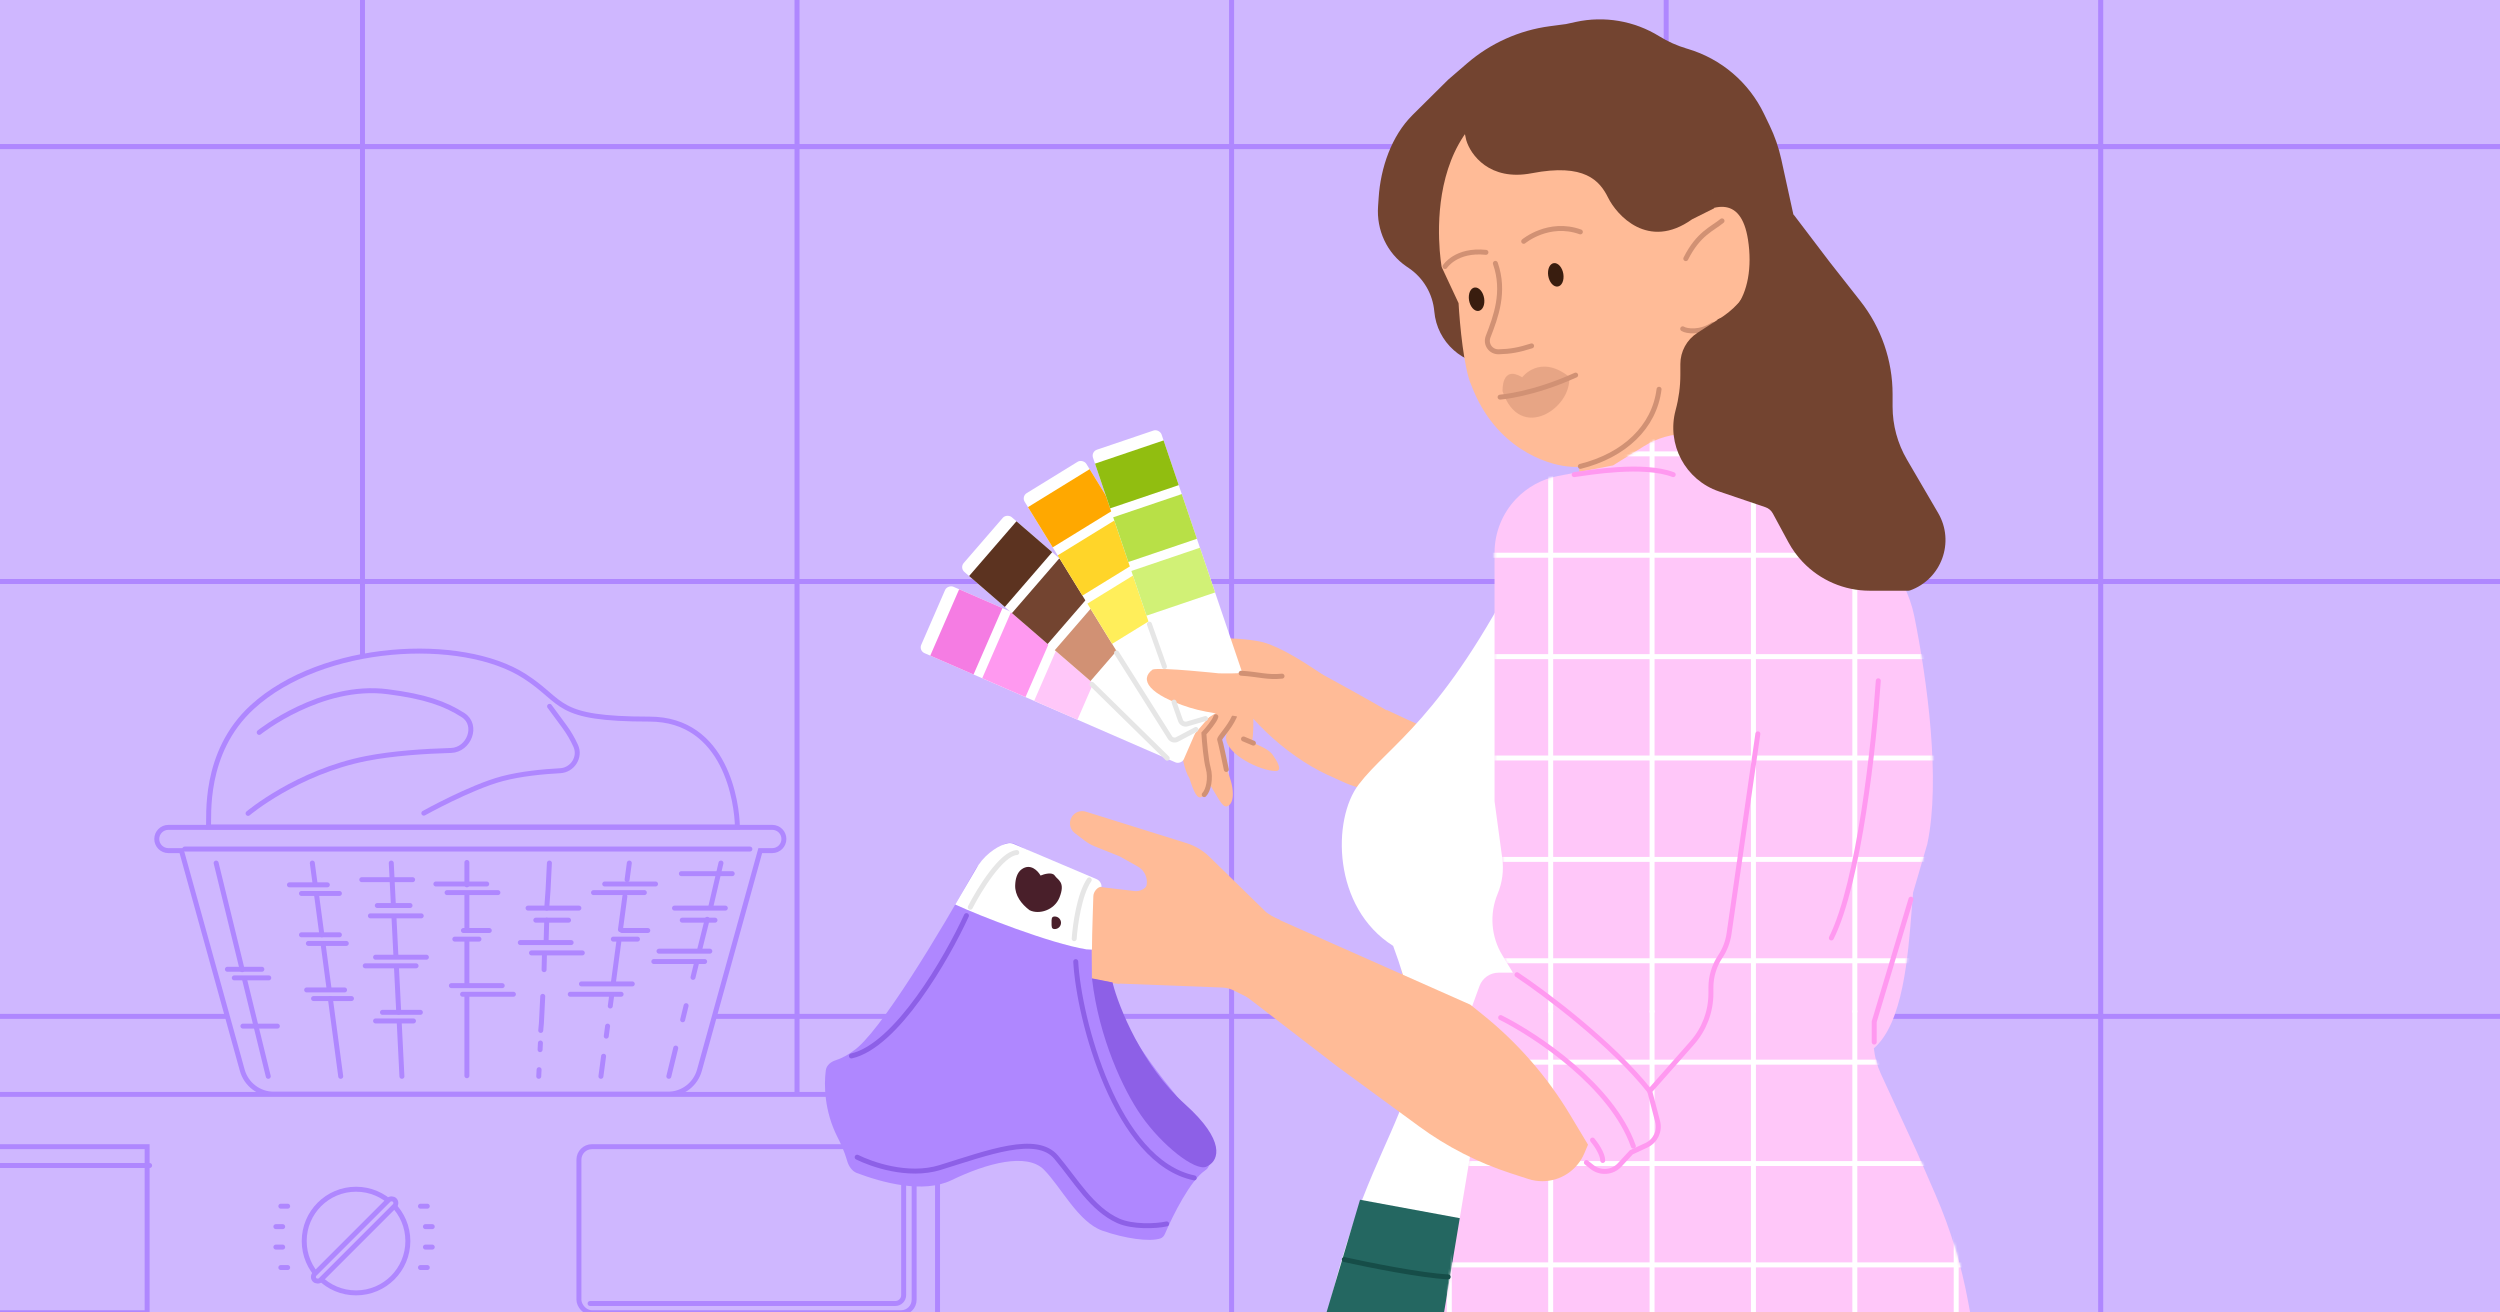 <?xml version="1.0"?>
<svg xmlns="http://www.w3.org/2000/svg" version="1.1" width="1006" height="528" viewBox="0 0 1006 528"><rect x="0" y="0" width="1006" height="528" fill="#333333" stroke="none"/><svg width="1006" height="755" viewBox="0 0 1006 755" fill="none" x="0" y="-114">
<g clip-path="url(#clip0_860_1532)">
<rect width="1006" height="755" transform="matrix(-1 0 0 1 1006 0)" fill="#CFB7FF"/>
<rect x="-29" y="-2" width="175" height="175" fill="#CFB7FF" stroke="#AF87FF" stroke-width="2" stroke-linecap="round"/>
<rect x="145.867" y="-2" width="175" height="175" fill="#CFB7FF" stroke="#AF87FF" stroke-width="2" stroke-linecap="round"/>
<rect x="320.734" y="-2" width="175" height="175" fill="#CFB7FF" stroke="#AF87FF" stroke-width="2" stroke-linecap="round"/>
<rect x="495.604" y="-2" width="175" height="175" fill="#CFB7FF" stroke="#AF87FF" stroke-width="2" stroke-linecap="round"/>
<rect x="670.471" y="-2" width="175" height="175" fill="#CFB7FF" stroke="#AF87FF" stroke-width="2" stroke-linecap="round"/>
<rect x="845.338" y="-2" width="175" height="175" fill="#CFB7FF" stroke="#AF87FF" stroke-width="2" stroke-linecap="round"/>
<rect x="-29" y="173" width="175" height="175" fill="#CFB7FF" stroke="#AF87FF" stroke-width="2" stroke-linecap="round"/>
<rect x="145.867" y="173" width="175" height="175" fill="#CFB7FF" stroke="#AF87FF" stroke-width="2" stroke-linecap="round"/>
<rect x="320.734" y="173" width="175" height="175" fill="#CFB7FF" stroke="#AF87FF" stroke-width="2" stroke-linecap="round"/>
<rect x="495.604" y="173" width="175" height="175" fill="#CFB7FF" stroke="#AF87FF" stroke-width="2" stroke-linecap="round"/>
<rect x="670.471" y="173" width="175" height="175" fill="#CFB7FF" stroke="#AF87FF" stroke-width="2" stroke-linecap="round"/>
<rect x="845.338" y="173" width="175" height="175" fill="#CFB7FF" stroke="#AF87FF" stroke-width="2" stroke-linecap="round"/>
<rect x="-29" y="348" width="175" height="175" fill="#CFB7FF" stroke="#AF87FF" stroke-width="2" stroke-linecap="round"/>
<rect x="145.867" y="348" width="175" height="175" fill="#CFB7FF" stroke="#AF87FF" stroke-width="2" stroke-linecap="round"/>
<rect x="320.734" y="348" width="175" height="175" fill="#CFB7FF" stroke="#AF87FF" stroke-width="2" stroke-linecap="round"/>
<rect x="495.604" y="348" width="175" height="175" fill="#CFB7FF" stroke="#AF87FF" stroke-width="2" stroke-linecap="round"/>
<rect x="670.471" y="348" width="175" height="175" fill="#CFB7FF" stroke="#AF87FF" stroke-width="2" stroke-linecap="round"/>
<rect x="845.338" y="348" width="175" height="175" fill="#CFB7FF" stroke="#AF87FF" stroke-width="2" stroke-linecap="round"/>
<rect x="-29" y="523" width="175" height="175" fill="#CFB7FF" stroke="#AF87FF" stroke-width="2" stroke-linecap="round"/>
<rect x="145.867" y="523" width="175" height="175" fill="#CFB7FF" stroke="#AF87FF" stroke-width="2" stroke-linecap="round"/>
<rect x="320.734" y="523" width="175" height="175" fill="#CFB7FF" stroke="#AF87FF" stroke-width="2" stroke-linecap="round"/>
<rect x="495.604" y="523" width="175" height="175" fill="#CFB7FF" stroke="#AF87FF" stroke-width="2" stroke-linecap="round"/>
<rect x="670.471" y="523" width="175" height="175" fill="#CFB7FF" stroke="#AF87FF" stroke-width="2" stroke-linecap="round"/>
<rect x="845.338" y="523" width="175" height="175" fill="#CFB7FF" stroke="#AF87FF" stroke-width="2" stroke-linecap="round"/>
<rect x="-29" y="698" width="175" height="175" fill="#CFB7FF" stroke="#AF87FF" stroke-width="2" stroke-linecap="round"/>
<rect x="145.867" y="698" width="175" height="175" fill="#CFB7FF" stroke="#AF87FF" stroke-width="2" stroke-linecap="round"/>
<rect x="320.734" y="698" width="175" height="175" fill="#CFB7FF" stroke="#AF87FF" stroke-width="2" stroke-linecap="round"/>
<rect x="495.604" y="698" width="175" height="175" fill="#CFB7FF" stroke="#AF87FF" stroke-width="2" stroke-linecap="round"/>
<rect x="670.471" y="698" width="175" height="175" fill="#CFB7FF" stroke="#AF87FF" stroke-width="2" stroke-linecap="round"/>
<rect x="845.338" y="698" width="175" height="175" fill="#CFB7FF" stroke="#AF87FF" stroke-width="2" stroke-linecap="round"/>
<path fill-rule="evenodd" clip-rule="evenodd" d="M310.76 446.929C313.346 446.929 315.441 449.024 315.441 451.61C315.441 454.195 313.346 456.291 310.76 456.291H305.927L281.458 544.655C279.88 550.354 274.693 554.3 268.78 554.3H190.029H188.913H110.162C104.248 554.3 99.062 550.354 97.484 544.655L73.014 456.291H67.763C65.178 456.291 63.082 454.195 63.082 451.61C63.082 449.024 65.178 446.929 67.763 446.929H310.76Z" fill="#CFB7FF"/>
<path d="M305.927 456.291L304.964 456.024L305.167 455.291H305.927V456.291ZM281.458 544.655L280.494 544.388L281.458 544.655ZM97.484 544.655L98.447 544.388L97.484 544.655ZM73.014 456.291V455.291H73.775L73.978 456.024L73.014 456.291ZM314.441 451.61C314.441 449.577 312.793 447.929 310.76 447.929V445.929C313.898 445.929 316.441 448.472 316.441 451.61H314.441ZM310.76 455.291C312.793 455.291 314.441 453.643 314.441 451.61H316.441C316.441 454.747 313.898 457.291 310.76 457.291V455.291ZM305.927 455.291H310.76V457.291H305.927V455.291ZM280.494 544.388L304.964 456.024L306.891 456.558L282.422 544.922L280.494 544.388ZM268.78 553.3C274.244 553.3 279.036 549.654 280.494 544.388L282.422 544.922C280.724 551.054 275.143 555.3 268.78 555.3V553.3ZM190.029 553.3H268.78V555.3H190.029V553.3ZM188.913 553.3H190.029V555.3H188.913V553.3ZM110.162 553.3H188.913V555.3H110.162V553.3ZM98.447 544.388C99.905 549.654 104.698 553.3 110.162 553.3V555.3C103.799 555.3 98.218 551.054 96.52 544.922L98.447 544.388ZM73.978 456.024L98.447 544.388L96.52 544.922L72.05 456.558L73.978 456.024ZM67.763 455.291H73.014V457.291H67.763V455.291ZM64.082 451.61C64.082 453.643 65.73 455.291 67.763 455.291V457.291C64.626 457.291 62.082 454.747 62.082 451.61H64.082ZM67.763 447.929C65.73 447.929 64.082 449.577 64.082 451.61H62.082C62.082 448.472 64.626 445.929 67.763 445.929V447.929ZM310.76 447.929H67.763V445.929H310.76V447.929Z" fill="#AF87FF"/>
<path d="M261.302 403.366C292.209 403.366 296.612 437.415 296.721 446.765H83.879C84.312 443.16 81.454 416.894 101.552 398.489C129.685 372.728 185.794 369.809 211.099 386.101C227.56 396.699 222.668 403.366 261.302 403.366Z" fill="#CFB7FF" stroke="#AF87FF" stroke-width="2" stroke-linecap="round"/>
<path d="M104.302 408.721C104.302 408.721 129.131 388.874 155.981 392.341C171.167 394.301 179.155 397.149 186.365 401.78C192.548 405.751 188.793 415.774 181.447 415.988C170.712 416.3 158.022 417.148 147.504 419.205C119.518 424.677 99.824 441.31 99.824 441.31" stroke="#AF87FF" stroke-width="2" stroke-linecap="round"/>
<path d="M221.151 398.234L227.123 406.355C228.914 408.791 230.443 411.41 231.685 414.169V414.169C233.718 418.688 230.359 423.876 225.41 424.139C218.571 424.502 209.595 425.358 202.086 427.352C189.34 430.738 170.541 441.218 170.541 441.218" stroke="#AF87FF" stroke-width="2" stroke-linecap="round"/>
<path d="M301.758 455.659H74.334" stroke="#AF87FF" stroke-width="2" stroke-linecap="round"/>
<path d="M86.973 461.288L97.463 504.203M107.953 547.118L98.439 508.193" stroke="#AF87FF" stroke-width="2" stroke-linecap="round"/>
<path d="M290.114 461.288L285.978 479.077M269.135 547.118L271.916 535.741M284.591 483.93L281.472 496.41M280.259 501.609L278.868 507.298M274.697 524.364L276.087 518.675" stroke="#AF87FF" stroke-width="2" stroke-linecap="round"/>
<path d="M253.235 461.288L252.343 467.988M241.807 547.118L242.345 543.076L242.883 539.034M249.02 492.943L246.851 509.236M249.666 488.09L251.45 474.689M246.112 514.782L245.574 518.824M243.959 530.95L244.498 526.908" stroke="#AF87FF" stroke-width="2" stroke-linecap="round"/>
<path d="M125.677 461.288L126.753 469.368M137.105 547.118L132.938 515.819M127.399 474.222L129.523 490.167M129.984 493.634L132.384 511.659" stroke="#AF87FF" stroke-width="2" stroke-linecap="round"/>
<path d="M221.079 461.288L220.543 472.016L220.008 479.424M216.793 547.118L216.927 544.436M218.936 504.203L219.075 498.49M220.008 484.277L219.768 492.597M217.329 536.389L217.463 533.707M217.597 528.648L217.865 525.66L218.4 514.932" stroke="#AF87FF" stroke-width="2" stroke-linecap="round"/>
<path d="M157.446 461.288L158.265 477.688M161.732 547.118L160.639 525.229M158.525 482.888L159.304 498.487M159.546 503.34L160.444 521.309" stroke="#AF87FF" stroke-width="2" stroke-linecap="round"/>
<path d="M187.877 461.049L187.877 470.062M187.877 546.879L187.877 514.779M187.877 473.528V487.741M187.877 492.594L187.877 509.926" stroke="#AF87FF" stroke-width="2" stroke-linecap="round"/>
<path d="M263.791 469.718H243.339" stroke="#AF87FF" stroke-width="2" stroke-linecap="round"/>
<path d="M175.398 469.718H195.851" stroke="#AF87FF" stroke-width="2" stroke-linecap="round"/>
<path d="M181.637 510.622H202.089" stroke="#AF87FF" stroke-width="2" stroke-linecap="round"/>
<path d="M260.672 488.437H250.272" stroke="#AF87FF" stroke-width="2" stroke-linecap="round"/>
<path d="M196.889 488.437H186.489" stroke="#AF87FF" stroke-width="2" stroke-linecap="round"/>
<path d="M232.941 479.424H212.489" stroke="#AF87FF" stroke-width="2" stroke-linecap="round"/>
<path d="M291.869 479.424H271.417" stroke="#AF87FF" stroke-width="2" stroke-linecap="round"/>
<path d="M169.504 482.541H149.052" stroke="#AF87FF" stroke-width="2" stroke-linecap="round"/>
<path d="M254.432 509.929H233.979" stroke="#AF87FF" stroke-width="2" stroke-linecap="round"/>
<path d="M285.631 496.756H265.179" stroke="#AF87FF" stroke-width="2" stroke-linecap="round"/>
<path d="M171.584 499.18H151.132" stroke="#AF87FF" stroke-width="2" stroke-linecap="round"/>
<path d="M169.156 521.365H153.904" stroke="#AF87FF" stroke-width="2" stroke-linecap="round"/>
<path d="M131.721 470.062H116.468" stroke="#AF87FF" stroke-width="2" stroke-linecap="round"/>
<path d="M121.32 490.167H136.573" stroke="#AF87FF" stroke-width="2" stroke-linecap="round"/>
<path d="M123.4 512.353H138.653" stroke="#AF87FF" stroke-width="2" stroke-linecap="round"/>
<path d="M259.285 473.184H238.833" stroke="#AF87FF" stroke-width="2" stroke-linecap="round"/>
<path d="M209.369 493.29H229.821" stroke="#AF87FF" stroke-width="2" stroke-linecap="round"/>
<path d="M179.904 473.184H200.356" stroke="#AF87FF" stroke-width="2" stroke-linecap="round"/>
<path d="M186.143 514.089H206.595" stroke="#AF87FF" stroke-width="2" stroke-linecap="round"/>
<path d="M256.514 491.903H246.808" stroke="#AF87FF" stroke-width="2" stroke-linecap="round"/>
<path d="M192.729 491.903H183.022" stroke="#AF87FF" stroke-width="2" stroke-linecap="round"/>
<path d="M228.781 484.277H215.609" stroke="#AF87FF" stroke-width="2" stroke-linecap="round"/>
<path d="M287.709 484.277H274.536" stroke="#AF87FF" stroke-width="2" stroke-linecap="round"/>
<path d="M164.998 478.381H151.825" stroke="#AF87FF" stroke-width="2" stroke-linecap="round"/>
<path d="M249.926 514.089H229.474" stroke="#AF87FF" stroke-width="2" stroke-linecap="round"/>
<path d="M294.643 465.558H274.19" stroke="#AF87FF" stroke-width="2" stroke-linecap="round"/>
<path d="M166.037 467.982H145.585" stroke="#AF87FF" stroke-width="2" stroke-linecap="round"/>
<path d="M283.551 500.916H263.099" stroke="#AF87FF" stroke-width="2" stroke-linecap="round"/>
<path d="M167.424 502.646H146.972" stroke="#AF87FF" stroke-width="2" stroke-linecap="round"/>
<path d="M105.373 504.033H91.507" stroke="#AF87FF" stroke-width="2" stroke-linecap="round"/>
<path d="M108.146 507.499H94.281" stroke="#AF87FF" stroke-width="2" stroke-linecap="round"/>
<path d="M111.613 526.912H97.747" stroke="#AF87FF" stroke-width="2" stroke-linecap="round"/>
<path d="M166.383 524.832H151.13" stroke="#AF87FF" stroke-width="2" stroke-linecap="round"/>
<path d="M136.572 473.528H121.32" stroke="#AF87FF" stroke-width="2" stroke-linecap="round"/>
<path d="M124.094 493.634H139.346" stroke="#AF87FF" stroke-width="2" stroke-linecap="round"/>
<path d="M126.172 515.819H141.424" stroke="#AF87FF" stroke-width="2" stroke-linecap="round"/>
<path d="M213.875 497.45H234.327" stroke="#AF87FF" stroke-width="2" stroke-linecap="round"/>
<rect x="-119.084" y="554.388" width="496.349" height="631.68" rx="3.853" fill="#CFB7FF" stroke="#AF87FF" stroke-width="2" stroke-linecap="round"/>
<path d="M-121 655.801H379" stroke="#AF87FF" stroke-width="2" stroke-linecap="round"/>
<rect x="-107.906" y="575.419" width="167.112" height="66.825" stroke="#AF87FF" stroke-width="2" stroke-linecap="round"/>
<rect x="232.959" y="575.419" width="134.89" height="66.825" rx="5.24" fill="#CFB7FF" stroke="#AF87FF" stroke-width="2" stroke-linecap="round"/>
<path d="M363.633 578.991V635.161C363.633 637.022 362.124 638.53 360.264 638.53H237.445" stroke="#AF87FF" stroke-width="2" stroke-linecap="round"/>
<path d="M-108.906 583.001H60.206" stroke="#AF87FF" stroke-width="2" stroke-linecap="round"/>
<circle cx="143.27" cy="613.4" r="20.854" fill="#CFB7FF" stroke="#AF87FF" stroke-width="2" stroke-linecap="round"/>
<path d="M115.751 599.371H113.008" stroke="#AF87FF" stroke-width="2" stroke-linecap="round"/>
<path d="M169.196 599.371H171.939" stroke="#AF87FF" stroke-width="2" stroke-linecap="round"/>
<path d="M113.753 607.601H111.01" stroke="#AF87FF" stroke-width="2" stroke-linecap="round"/>
<path d="M171.194 607.601H173.938" stroke="#AF87FF" stroke-width="2" stroke-linecap="round"/>
<path d="M113.753 615.831H111.01" stroke="#AF87FF" stroke-width="2" stroke-linecap="round"/>
<path d="M171.194 615.831H173.938" stroke="#AF87FF" stroke-width="2" stroke-linecap="round"/>
<path d="M115.751 624.06H113.008" stroke="#AF87FF" stroke-width="2" stroke-linecap="round"/>
<path d="M169.196 624.06H171.939" stroke="#AF87FF" stroke-width="2" stroke-linecap="round"/>
<rect x="125.41" y="627.843" width="45.498" height="3.42" rx="1.71" transform="rotate(-45 125.41 627.843)" fill="#CFB7FF" stroke="#AF87FF" stroke-width="2" stroke-linecap="round"/>
<circle cx="129.118" cy="859.065" r="182.528" fill="#CFB7FF" stroke="#AF87FF" stroke-width="2" stroke-linecap="round"/>
<circle cx="129.118" cy="859.065" r="175.595" fill="#CFB7FF" stroke="#AF87FF" stroke-width="2" stroke-linecap="round"/>
<path d="M285.411 855.322C284.439 855.322 283.631 854.526 283.612 853.526C282.661 801.823 255.389 756.541 214.57 730.534C213.728 729.997 213.471 728.895 213.979 728.064L226.822 707.049C227.335 706.21 228.422 705.956 229.236 706.471C278.108 737.394 310.845 791.615 311.792 853.558C311.807 854.524 311.021 855.322 310.04 855.322H285.411Z" fill="#CFB7FF" stroke="#AF87FF" stroke-width="2" stroke-linecap="round"/>
<circle cx="129.118" cy="859.065" r="141.38" fill="#CFB7FF" stroke="#AF87FF" stroke-width="2" stroke-linecap="round"/>
<path d="M178.325 920.303C219.493 892.833 230.483 837.021 202.873 795.644C175.263 754.266 119.507 742.992 78.34 770.462" stroke="#AF87FF" stroke-width="2" stroke-linecap="round"/>
<path d="M712.099 164.509L709.811 159.764C703.732 147.152 692.621 137.684 679.204 133.683L678.656 133.519C674.805 132.371 671.123 130.717 667.707 128.601C657.66 122.378 645.585 120.311 634.04 122.837L630.19 123.68L623.651 124.55C611.326 126.19 599.747 131.39 590.333 139.512L582.749 146.056L568.436 160.248C559.915 168.697 555.533 181.59 554.771 193.565C554.698 194.716 554.619 195.863 554.536 196.991C553.835 206.553 558.09 215.879 566.019 221.268L566.926 221.885C572.787 225.868 576.545 232.276 577.162 239.335C578.243 251.717 588.75 261.134 601.175 260.858L688.196 258.931C700.212 258.665 711.462 253.929 714.768 242.374C716.683 235.683 718.249 227.908 719.59 220.786C720.422 216.363 723.348 208.064 722.386 203.667L719.001 188.203L716.793 178.11C715.764 173.409 714.188 168.844 712.099 164.509Z" fill="#734430"/>
<path d="M558.073 399.724C577.578 409.016 619.578 427.11 662.371 443.473C683.927 451.715 747.319 474.509 737.56 516.583C733.891 536.621 692.621 548.829 646.267 513.358C608.141 484.184 573.986 451.718 546.133 425.162L558.073 399.724Z" fill="#FFBB97"/>
<path d="M566.414 411.972C566.414 411.972 560.35 429.271 552.805 431.124C539.196 434.503 505.083 403.751 504.229 402.487C504.505 403.845 504.363 409.967 503.813 412.457C505.929 414.013 510.114 414.977 512.115 417.737C513.638 419.836 516.451 424.266 513.329 424.266C507.492 424.266 493.337 417.742 493.345 410.753C493.371 410.275 493.914 407.149 493.94 406.672C490.633 411.905 486.382 418.26 483.387 413.102C479.02 405.66 488.121 389.849 499.258 386.293C497.462 384.814 493.705 386.107 491.41 385.62C484.658 386.97 477.722 386.855 473.871 385.691C470.629 391.298 458.977 413.014 450.181 407.983C448.899 406.383 451.672 402.162 453.497 398.268C457.14 390.499 463.347 381.048 470.392 375.424C478.469 369.068 501.385 370.613 508.283 372.457C522.453 376.296 549.798 398.155 566.414 411.972Z" fill="#FFBB97"/>
<path d="M503.308 395.545C493.668 400.697 500.062 400.492 490.795 410.978C491.134 412.081 492.36 417.78 493.578 423.626C496.597 430.032 497.207 437.319 493.726 438.48C491.824 439.113 489.841 434.289 486.613 429.354C486.042 430.367 485.308 434.372 483.835 434.49C481.837 436.109 480.326 432.539 478.644 427.237C474.441 420.654 473.201 399.453 477.577 394.787C477.848 394.517 478.119 394.247 478.39 393.976C480.401 383.256 505.304 387.134 505.304 387.134L505.917 386.253C505.29 387.137 504.728 387.992 504.204 388.755L503.308 395.545Z" fill="#FFBB97"/>
<path d="M504.373 413.034L500.389 411.362" stroke="#D19174" stroke-width="2" stroke-miterlimit="10" stroke-linecap="round"/>
<path d="M505.374 398.715C505.374 398.715 490.365 403.38 474.708 397.029C458.676 390.526 463.59 386.133 465.308 384.373C469.309 380.374 502.28 389.381 510.01 389.187" fill="#FFBB97"/>
<path d="M476.298 381.491C476.467 382.023 477.021 383.181 477.884 383.558" stroke="#D19174" stroke-width="2" stroke-miterlimit="10" stroke-linecap="round"/>
<path d="M484.572 433.753C486.241 432.067 487.335 427.214 486.195 423.119C485.284 419.843 484.65 412.439 484.447 409.147C485.868 407.587 488.82 404.055 489.259 402.412M493.468 423.641C492.703 419.917 491.099 412.32 490.798 411.725C490.421 410.981 494.503 407.232 496.715 402.374" stroke="#D19174" stroke-width="2" stroke-miterlimit="10" stroke-linecap="round"/>
<rect x="369.689" y="375.809" width="29.131" height="115.259" rx="2.533" transform="rotate(-66.481 369.689 375.809)" fill="white"/>
<rect x="374.336" y="377.831" width="29.131" height="18.999" transform="rotate(-66.481 374.336 377.831)" fill="#F57CE3"/>
<rect x="395.24" y="386.929" width="29.131" height="18.999" transform="rotate(-66.481 395.24 386.929)" fill="#FF99F0"/>
<rect x="416.145" y="396.026" width="29.131" height="18.999" transform="rotate(-66.481 416.145 396.026)" fill="#FFC7F9"/>
<rect x="386.135" y="342.48" width="29.131" height="115.259" rx="2.533" transform="rotate(-49.135 386.135 342.48)" fill="white"/>
<rect x="389.965" y="345.795" width="29.131" height="18.999" transform="rotate(-49.135 389.965 345.795)" fill="#5C3320"/>
<rect x="407.205" y="360.712" width="29.131" height="18.999" transform="rotate(-49.135 407.205 360.712)" fill="#734430"/>
<rect x="424.447" y="375.628" width="29.131" height="18.999" transform="rotate(-49.135 424.447 375.628)" fill="#D19174"/>
<rect x="411" y="313.755" width="29.131" height="115.259" rx="2.533" transform="rotate(-31.613 411 313.755)" fill="white"/>
<rect x="413.658" y="318.069" width="29.131" height="18.999" transform="rotate(-31.613 413.658 318.069)" fill="#FFA800"/>
<rect x="425.609" y="337.484" width="29.131" height="18.999" transform="rotate(-31.613 425.609 337.484)" fill="#FFD529"/>
<rect x="437.559" y="356.9" width="29.131" height="18.999" transform="rotate(-31.613 437.559 356.9)" fill="#FFEE5A"/>
<rect x="439.006" y="295.77" width="29.131" height="115.259" rx="2.533" transform="rotate(-18.716 439.006 295.77)" fill="white"/>
<rect x="440.631" y="300.568" width="29.131" height="18.999" transform="rotate(-18.716 440.631 300.568)" fill="#91BE10"/>
<rect x="447.949" y="322.161" width="29.131" height="18.999" transform="rotate(-18.716 447.949 322.161)" fill="#B8E047"/>
<rect x="455.262" y="343.754" width="29.131" height="18.999" transform="rotate(-18.716 455.262 343.754)" fill="#D1F176"/>
<path d="M592.935 418.241L572.302 447.591L553.404 431.042L553.413 430.884C537.161 430.452 517.589 417.963 504.387 403.283C497.572 401.956 486.789 401.291 478.726 398.741C462.293 393.547 458.28 387.454 463.849 383.407C467.303 382.461 490.359 384.943 490.359 384.943C490.359 384.943 499.27 385.3 508.923 384.045C515.648 383.17 520.786 378.439 531.703 385.17C531.703 385.17 558.127 399.394 567.808 405.858C578.133 411.368 592.935 418.241 592.935 418.241Z" fill="#FFBB97"/>
<path d="M515.888 386.083C509.934 386.709 506.58 385.336 499.432 384.906M562.262 424.54C560.697 425.428 555.529 430.659 553.749 430.875" stroke="#D19174" stroke-width="2" stroke-miterlimit="10" stroke-linecap="round"/>
<path d="M706.064 518.238C733.431 470.24 773.862 381.734 768.968 359.198C757.121 344.346 693.885 426.78 676.717 442.34C678.543 440.351 680.766 437.832 675.048 443.672C669.33 449.512 665.294 475.121 663.857 484.307L653.561 538.029C674.176 543.632 695.482 536.796 706.064 518.238Z" fill="#FFBB97"/>
<path d="M731.709 724.3C740.211 705.288 733.995 677.384 733.584 658.224C724.721 592.47 613.564 580.2 560.008 583.244C536.371 606.881 527.777 680.965 525.52 714.093C513.701 736.87 496.383 851.796 489.201 906.412C482.957 939.135 496.999 973.383 504.591 988.604C514.242 1007.95 540.177 1077.98 553.514 1112.19L589.083 1212.89C614.199 1236.1 626.566 1220.66 633.872 1205.11C631.437 1185.66 623.753 1145.01 620.06 1113.32C620.265 1102.4 618.643 1077.19 614.881 1045.5C612.018 1021.39 587.33 970.325 577.276 953.851L633.245 834.426L644.436 805.859L653.559 778.557C685.569 779.094 723.06 743.64 731.709 724.3Z" fill="#FFBB97"/>
<path d="M789.176 689.251C789.186 658.137 766.329 614.851 759.348 592.627C662.267 532.837 634.78 687.335 630.058 762.252L656.546 885.918C656.546 885.918 666.556 915.304 669.321 932.058L673.333 986.621L679.953 1210.49C687.838 1234.58 706.077 1222.9 721.477 1219.31C741.188 1112.32 747.096 1119.27 758.8 1069.27C768.163 1029.26 758.785 973.276 750.982 950.515C742.689 916.092 770.504 771.93 772.968 745.046C777.074 734.471 789.165 720.365 789.176 689.251Z" fill="#FFBB97"/>
<path d="M734.528 666.052C740.752 697.944 721.527 751.616 652.54 781.174C649.835 791.805 643.773 813.844 641.176 816.955" stroke="#D19174" stroke-width="2" stroke-linecap="round"/>
<path d="M706.916 746.169C717.198 751.095 741.984 756.747 758.869 739.946" stroke="#D19174" stroke-width="2" stroke-linecap="round"/>
<path d="M712.431 303.648L734.992 318.977C746.579 326.849 755.213 338.357 759.531 351.684L775.541 401.088C769.744 420.997 767.584 462.705 767.088 466.149C766.591 469.592 739.759 533.409 734.17 543.632C752.802 559.775 760.67 593.495 764.603 615.197L731.064 675.462C730.567 622.085 582.774 697.003 525.84 688.573L564.975 576.758C569.482 563.881 570.787 550.1 568.776 536.606L562.203 492.496C545.653 480.543 542.17 446.705 554.911 426.075C558.888 419.636 564.588 414.434 569.329 408.535L586.17 387.577L636.037 306.338L712.431 303.648Z" fill="#FFBB97"/>
<path d="M733.693 541.493L765.648 469.062" stroke="#391D0F" stroke-width="2" stroke-linecap="round"/>
<path d="M715.053 308.286L687.302 231.915L635.5 284.283V315.923L715.053 308.286Z" fill="#FFBB97"/>
<path d="M738.584 352.581C749.407 379.806 760.611 442.812 738.584 487.927C716.635 532.882 714.231 559.749 718.29 568.824" stroke="#D19174" stroke-width="2" stroke-linecap="round"/>
<path d="M571.835 542.427C622.291 563.924 699.781 554.409 734.929 542.427C746.866 555.335 761.172 585.822 762.615 602.124L733.554 666.616C713.326 593.106 593.217 649.028 530.766 652.432C550.479 616.291 557.05 602.124 571.835 542.427Z" fill="white"/>
<path d="M689.364 197.542C689.579 163.094 653.303 148.368 631.977 147.691C567.027 149.748 580.128 221.447 580.128 221.447L586.927 235.988C587.387 244.328 589.074 262.648 592.148 269.204C601.75 294.423 622.45 300.807 630.471 301.658C668.195 306.116 689.018 252.892 689.364 197.542Z" fill="#FFBB97"/>
<path d="M546.756 429.651C559.005 413.673 580.309 403.554 612.262 340.709C606.581 355.621 608.854 372.558 612.262 399.826C614.647 418.9 635.672 425.97 658.787 424.607C677.967 423.477 692.602 408.053 697.042 389.36C711.597 328.082 690.712 307.618 674.575 303.428L680.433 302.363C703.823 302.363 717.365 335.528 718.89 365.796C719.603 379.948 721.809 394.106 728.536 406.578C728.71 406.9 728.834 407.14 728.898 407.282C730.87 411.62 737.415 414.692 744.86 416.715C749.885 418.081 755.184 416.582 759.226 413.298C760.658 412.135 761.939 410.778 762.805 409.15C774.639 386.898 759.429 349.12 749.669 331.655C782.157 352.959 775.767 434.089 770.974 458.943L740.74 539.736C740.315 540.874 740.294 542.141 740.688 543.29C753.431 580.417 771.123 589.085 780.467 634.362C725.27 648.818 593.406 658.538 532.076 652.515C551.708 556.255 584.977 560.437 560.602 494.626C536.104 479.181 536.028 443.643 546.756 429.651Z" fill="white"/>
<path d="M791.066 666.747L782.111 632.718L622.762 610.718L547.276 596.785L525.839 668.859L485.936 921.043C485.161 925.943 484.943 930.915 485.287 935.865L500.798 1159.23C501.038 1162.68 503.411 1165.61 506.736 1166.56L527.648 1172.53C540.382 1176.17 553.917 1175.88 566.48 1171.69L576.505 1168.35C583.205 1166.11 590.222 1164.98 597.285 1164.98H627.387C632.616 1164.98 636.514 1160.15 635.418 1155.04L627.69 1118.98L624.657 1065.38C623.403 1043.23 618.417 1021.44 609.909 1000.95L586.621 944.845L640.833 828.208L658.903 928.417V1158.15C658.903 1162.11 661.724 1165.5 665.615 1166.22L694.223 1171.55L713.649 1175.16C724.089 1177.1 734.844 1176.49 744.993 1173.36L766.456 1166.76C769.902 1165.7 772.254 1162.52 772.254 1158.91V1059.73C772.254 1048.87 771.357 1038.03 769.572 1027.32L755.827 944.845V902.133L782.111 744.427L789.253 723C795.312 704.824 795.942 685.276 791.066 666.747Z" fill="#246761"/>
<path d="M637.547 831.494L686.83 744.427C707.638 735.118 748.927 705.657 747.612 662.288" stroke="#164D48" stroke-width="2" stroke-linecap="round"/>
<path d="M563.268 494.626L586.701 499.42" stroke="white" stroke-width="2" stroke-linecap="round"/>
<path d="M727.303 513.799C723.752 530.487 717.716 569.401 721.977 591.557" stroke="white" stroke-width="2" stroke-linecap="round"/>
<path d="M601.739 219.978C605.738 231.475 601.905 241.503 598.82 249.492C597.665 252.483 599.832 255.637 603.072 255.563C607.744 255.455 611.356 254.79 616.31 253.19" stroke="#D19174" stroke-width="2" stroke-miterlimit="10" stroke-linecap="round"/>
<path d="M703.381 210.363C700.544 192.364 689.133 195.279 676.467 204.779L678.167 239.227C695.554 250.566 706.927 232.862 703.381 210.363Z" fill="#FFBB97"/>
<path d="M616.381 183.71C599.354 187 591.709 176.206 590.016 170.397L587.397 158.43L601.244 141.798L649.803 136.594L686.38 153.125L689.768 197.812L680.902 202.245C663.17 214.911 650.53 200.462 647.121 193.575C643.712 186.687 637.664 179.598 616.381 183.71Z" fill="#734430"/>
<path d="M604.997 331.628C613.987 290.775 664.917 307.396 693.219 319.939C688.849 331.585 688.403 356.355 689.901 369.256C691.4 382.158 689.974 413.714 687.893 428.586C687.893 440.197 683.866 481.067 683.034 499.343C683.034 519.555 673.461 536.434 668.675 542.347L637.838 549.289L615.61 536.623V502.031V488.592C613.612 473.541 612.28 445.768 611.864 433.762C602.375 411.4 603.332 356.355 604.997 331.628Z" fill="#FFBB97"/>
<path d="M667.602 270.641C665.702 285.84 653.669 297.239 635.937 301.672" stroke="#D19174" stroke-width="2" stroke-linecap="round"/>
<path opacity="0.5" d="M631.427 265.608C619.6 256.302 612.539 265.809 612.539 265.809C604.02 260.696 604.64 271.471 604.64 271.471C611.668 292.278 632.669 278.127 631.427 265.608Z" fill="#D19174"/>
<path d="M603.639 273.807C603.639 273.807 616.562 272.881 634.037 264.941" stroke="#D19174" stroke-width="2" stroke-miterlimit="10" stroke-linecap="round"/>
<path d="M613.139 211.111C613.139 211.111 623.153 202.726 635.937 207.311" stroke="#D19174" stroke-width="2" stroke-miterlimit="10" stroke-linecap="round"/>
<path d="M581.474 221.244C581.474 221.244 585.907 214.278 597.94 215.544" stroke="#D19174" stroke-width="2" stroke-miterlimit="10" stroke-linecap="round"/>
<path d="M629.142 226.058C629.409 223.587 628.233 220.908 626.519 220.096C624.809 219.291 623.207 220.633 622.95 223.124C622.683 225.594 623.851 228.277 625.558 229.093C627.272 229.905 628.885 228.549 629.142 226.058Z" fill="#391D0F"/>
<path d="M597.273 235.873C597.54 233.402 596.364 230.723 594.65 229.911C592.939 229.106 591.338 230.448 591.081 232.938C590.814 235.409 591.982 238.092 593.689 238.908C595.403 239.719 597.016 238.364 597.273 235.873Z" fill="#391D0F"/>
<path d="M691.505 380.579C691.403 386.436 691.125 394.698 690.609 403.022" stroke="#D19174" stroke-width="2" stroke-linecap="round"/>
<path d="M635.49 305.129C646.043 302.796 660.655 302.017 677.702 304.35" stroke="#D19174" stroke-width="2" stroke-linecap="round"/>
<path d="M677.121 246.316C678.78 247.371 684.273 247.967 689.225 244.665" stroke="#D19174" stroke-width="2" stroke-linecap="round"/>
<path d="M692.933 202.879C689.134 206.045 683.434 207.945 678.368 218.078" stroke="#D19174" stroke-width="2" stroke-linecap="round"/>
<path fill-rule="evenodd" clip-rule="evenodd" d="M597.605 542.992L591.021 536.202C588.831 533.944 588.124 530.634 589.199 527.677L595.332 510.812C596.512 507.566 599.597 505.405 603.051 505.405H608.797L604.545 498.418C599.991 490.938 599.29 481.731 602.658 473.648C604.527 469.163 605.169 464.262 604.518 459.448L601.405 436.408V411.767V336.441C601.405 328.376 604.502 320.618 610.057 314.771C614.58 310.011 620.478 306.784 626.926 305.544L649.077 301.284L661.621 293.499C666.823 290.27 672.824 288.559 678.947 288.559H694.2C699.607 288.559 704.929 289.893 709.697 292.443L737.755 307.451L746.79 327.164L744.819 326.538C749.835 329.637 754.377 333.499 758.268 338.013C764.223 344.92 768.527 353.107 770.329 362.046C775.49 387.659 781.002 427.981 775.54 453.657L769.809 473.221C769.648 475.147 769.491 477.169 769.33 479.262C767.786 499.275 765.744 525.731 754.039 535.841C754.413 539.384 755.364 542.871 756.881 546.158L771.433 577.686L778.862 594.774C784.841 608.526 789.232 622.916 791.949 637.663L799.36 677.895V699.21C799.36 704.353 794.687 708.231 789.632 707.284L754.969 700.784C749.539 699.766 744.002 699.437 738.489 699.804L681.57 703.599C675.793 703.984 670.002 703.606 664.324 702.472C639.591 697.533 601.626 689.979 598.12 689.394C584.751 687.166 577.193 665.464 579.422 652.095L597.605 542.992Z" fill="#FFC7F9"/>
<mask id="mask0_860_1532" style="mask-type:alpha" maskUnits="userSpaceOnUse" x="579" y="288" width="221" height="420">
<path fill-rule="evenodd" clip-rule="evenodd" d="M597.607 542.992L591.023 536.202C588.833 533.944 588.126 530.633 589.201 527.677L595.334 510.811C596.514 507.565 599.599 505.405 603.053 505.405H608.799L604.547 498.418C599.993 490.938 599.292 481.731 602.66 473.647C604.529 469.163 605.171 464.262 604.52 459.448L601.407 436.408V411.767V336.441C601.407 328.376 604.504 320.618 610.059 314.771C614.581 310.01 620.48 306.784 626.928 305.544L649.079 301.284L661.623 293.499C666.825 290.27 672.826 288.559 678.949 288.559H694.202C699.608 288.559 704.931 289.893 709.698 292.443L737.757 307.45L746.792 327.164L744.821 326.538C749.837 329.637 754.379 333.499 758.27 338.013C764.225 344.92 768.529 353.107 770.331 362.046C775.492 387.659 781.004 427.981 775.541 453.657L769.811 473.221C769.649 475.147 769.493 477.169 769.332 479.262C767.787 499.275 765.746 525.731 754.041 535.841C754.415 539.384 755.366 542.871 756.883 546.158L771.435 577.686L778.864 594.774C784.843 608.526 789.234 622.915 791.95 637.663L799.362 677.895V699.21C799.362 704.353 794.689 708.231 789.634 707.283L754.971 700.784C749.541 699.766 744.003 699.437 738.491 699.804L681.572 703.599C675.795 703.984 670.004 703.606 664.326 702.472C639.593 697.532 601.628 689.978 598.122 689.394C584.753 687.166 577.195 665.464 579.424 652.095L597.607 542.992Z" fill="#FFC7F9"/>
</mask>
<g mask="url(#mask0_860_1532)">
<path d="M807.574 296.637L562.802 296.637" stroke="white" stroke-width="2" stroke-linecap="round"/>
<path d="M787.176 521.01L787.176 276.238" stroke="white" stroke-width="2" stroke-linecap="round"/>
<path d="M807.574 419.024L562.802 419.024" stroke="white" stroke-width="2" stroke-linecap="round"/>
<path d="M664.791 521.01L664.791 276.238" stroke="white" stroke-width="2" stroke-linecap="round"/>
<path d="M807.574 337.431L562.802 337.431" stroke="white" stroke-width="2" stroke-linecap="round"/>
<path d="M746.381 521.01L746.381 276.238" stroke="white" stroke-width="2" stroke-linecap="round"/>
<path d="M807.574 459.817L562.802 459.817" stroke="white" stroke-width="2" stroke-linecap="round"/>
<path d="M623.994 521.01L623.994 276.238" stroke="white" stroke-width="2" stroke-linecap="round"/>
<path d="M807.574 378.225L562.802 378.225" stroke="white" stroke-width="2" stroke-linecap="round"/>
<path d="M705.584 521.01L705.584 276.238" stroke="white" stroke-width="2" stroke-linecap="round"/>
<path d="M807.574 500.611L562.802 500.611" stroke="white" stroke-width="2" stroke-linecap="round"/>
<path d="M583.199 521.01L583.199 276.238" stroke="white" stroke-width="2" stroke-linecap="round"/>
<path d="M807.574 541.41L562.802 541.41" stroke="white" stroke-width="2" stroke-linecap="round"/>
<path d="M787.176 765.782L787.176 521.01" stroke="white" stroke-width="2" stroke-linecap="round"/>
<path d="M807.574 663.796L562.802 663.796" stroke="white" stroke-width="2" stroke-linecap="round"/>
<path d="M664.791 765.782L664.791 521.01" stroke="white" stroke-width="2" stroke-linecap="round"/>
<path d="M807.574 582.203L562.802 582.203" stroke="white" stroke-width="2" stroke-linecap="round"/>
<path d="M746.381 765.782L746.381 521.01" stroke="white" stroke-width="2" stroke-linecap="round"/>
<path d="M807.574 704.589L562.802 704.589" stroke="white" stroke-width="2" stroke-linecap="round"/>
<path d="M623.994 765.782L623.994 521.01" stroke="white" stroke-width="2" stroke-linecap="round"/>
<path d="M807.574 622.997L562.802 622.997" stroke="white" stroke-width="2" stroke-linecap="round"/>
<path d="M705.584 765.782L705.584 521.01" stroke="white" stroke-width="2" stroke-linecap="round"/>
<path d="M583.199 765.782L583.199 521.01" stroke="white" stroke-width="2" stroke-linecap="round"/>
</g>
<path d="M736.357 219.562L748.604 235.142C757.008 245.831 761.576 259.034 761.576 272.631V277.61C761.576 285.101 763.567 292.457 767.345 298.925L779.915 320.446C786.715 332.087 781.277 347.042 768.589 351.596C768.394 351.666 768.189 351.702 767.982 351.702H752.376C742.15 351.702 732.375 347.493 725.347 340.065C723.11 337.701 721.193 335.053 719.645 332.189L713.384 320.61C712.745 319.428 711.683 318.531 710.411 318.099L691.728 311.759C678.168 307.158 670.526 292.803 674.279 278.984C675.537 274.352 676.175 269.574 676.175 264.775V260.508C676.175 255.434 678.75 250.706 683.013 247.954L691.033 242.776C703.872 235.375 710.754 220.769 708.286 206.157L705.467 189.455L721.977 200.639L736.357 219.562Z" fill="#734430"/>
<path d="M686.83 746.07C689.294 749.356 741.041 753.463 750.077 746.07" stroke="#164D48" stroke-width="2" stroke-linecap="round"/>
<path d="M610.441 506.225C621.941 513.892 648.718 533.988 663.831 553.044" stroke="#FF99F0" stroke-width="2" stroke-linecap="round"/>
<path d="M633.439 304.986C639.463 304.165 661.268 300.406 673.3 304.987" stroke="#FF99F0" stroke-width="2" stroke-linecap="round"/>
<path d="M754.184 533.331V525.118L768.969 475.834" stroke="#FF99F0" stroke-width="2" stroke-linecap="round"/>
<path d="M707.365 409.302L695.768 489.713C695.292 493.014 694.085 496.166 692.235 498.94V498.94C689.783 502.619 688.474 506.942 688.474 511.364V513.714C688.474 521.062 685.791 528.158 680.929 533.668L663.832 553.044L667.033 565.314C668.034 569.15 666.151 573.154 662.558 574.831L656.44 577.686L651.774 582.741C648.85 585.909 643.974 586.277 640.607 583.583L638.369 581.793" stroke="#FF99F0" stroke-width="2" stroke-linecap="round"/>
<path d="M755.825 387.947C754.183 413.136 748.104 469.099 736.934 491.441" stroke="#FF99F0" stroke-width="2" stroke-linecap="round"/>
<path d="M640.834 572.758C642.203 574.401 644.941 578.343 644.941 580.972" stroke="#FF99F0" stroke-width="2" stroke-linecap="round"/>
<path d="M603.871 523.475C618.108 530.594 648.719 550.909 657.261 575.222" stroke="#FF99F0" stroke-width="2" stroke-linecap="round"/>
<path d="M511.928 482.902L591.606 518.258L596.403 522.095C610.51 533.379 622.493 547.087 631.788 562.577L639.016 574.621L637.517 578.148C634.639 584.919 627.993 589.315 620.636 589.315C618.713 589.315 616.802 589.013 614.973 588.419L607.907 586.126C594.694 581.837 582.25 575.467 571.044 567.257L538.076 543.102L498.551 512.698L511.928 482.902Z" fill="#FFBB97"/>
<path d="M508.891 480.47C509.702 481.484 513.148 483.511 514.972 484.119L504.027 516.347L496.512 512.589C495.053 511.86 493.454 511.45 491.824 511.387L446.868 509.658V494.456L459.637 473.782C462.748 470.36 461.865 464.935 457.831 462.676L450.516 458.58L440.693 454.65C439.141 454.03 437.682 453.201 436.355 452.186L432.483 449.225C430.119 447.417 429.888 443.94 431.993 441.835C433.287 440.541 435.193 440.072 436.941 440.618L458.421 447.33L477.494 453.291C480.945 454.369 484.093 456.248 486.679 458.775L508.891 480.47Z" fill="#FFBB97"/>
<path d="M408.526 453.666L436.776 467.54L439.426 468.865C440.85 469.577 441.842 470.935 442.087 472.508L447.601 507.888C448.585 528.553 474.663 555.616 483.028 566.933C489.176 575.251 487.765 581.437 485.969 584.04C485.677 584.464 485.256 584.766 484.831 585.057C479.003 589.044 472.1 602.76 468.813 610.412C468.449 611.26 467.879 612.031 467.007 612.331C462.574 613.854 452.521 612.349 443.664 609.249C433.823 605.804 426.935 591.535 420.046 584.646C413.158 577.758 397.151 582.023 382.882 588.911C371.479 594.416 354.999 589.867 344.802 586.024C342.729 585.242 341.42 583.086 340.838 580.948C339.931 577.613 338.035 573.536 336.891 571.361C331.74 561.06 331.504 550.714 332.306 544.685C332.577 542.654 334.329 541.269 336.279 540.637C339.362 539.637 342.072 537.89 343.287 536.918C353.759 530.186 378.978 487.979 392.019 464.653C393.315 462.334 395.073 460.324 397.207 458.742L403.427 454.13C404.906 453.034 406.873 452.855 408.526 453.666Z" fill="#AF87FF"/>
<path d="M439.39 470.542L456.513 472.557C458.652 472.808 460.74 471.782 461.849 469.935L460.635 491.18L450.414 509.89L439.39 507.896C439.246 495.956 439.045 471.768 439.39 470.542Z" fill="#FFBB97"/>
<path d="M485.413 583.487C480.941 585.399 467.622 574.95 459.265 562.986C452.071 552.69 442.186 531.762 439.408 507.689L447.662 509.34C450.23 519.417 459.658 542.906 476.826 558.313C493.335 573.128 490.286 580.742 486.349 582.979C486.041 583.155 485.739 583.347 485.413 583.487Z" fill="#8D60E7"/>
<path d="M344.918 579.653C350.473 582.431 365.287 587.824 378.249 583.82C397.633 577.832 417.133 570.305 425.006 579.653C432.879 589.002 439.357 600.485 449.979 605.262C455.626 607.801 465.004 607.497 469.448 606.504" stroke="#8D60E7" stroke-width="2" stroke-linecap="round"/>
<path d="M437.186 496.026C422.622 493.664 393.896 482.403 384.383 477.975L393.737 462.018C397.207 457.061 402.283 453.89 405.831 453.31C406.559 453.191 407.294 453.362 407.974 453.65L441.234 467.761C442.463 468.282 443.261 469.487 443.261 470.822C441.61 470.822 439.959 472.913 439.959 474.673C439.959 476.434 439.409 489.016 439.409 496.134L437.186 496.026Z" fill="white"/>
<path d="M432.879 500.954C434.113 523.946 449.082 581.505 480.561 587.986" stroke="#8D60E7" stroke-width="2" stroke-linecap="round"/>
<path d="M388.901 482.436C381.031 499.565 360.755 534.841 342.607 538.914" stroke="#8D60E7" stroke-width="2" stroke-linecap="round"/>
<path d="M538.41 644.916C540.943 656.737 550.316 682.407 567.542 690.513" stroke="#164D48" stroke-width="2" stroke-linecap="round"/>
<path d="M540.945 620.851C550.445 622.962 572.103 627.31 582.742 627.817" stroke="#164D48" stroke-width="2" stroke-linecap="round"/>
<path d="M411.119 463.794C409.274 465.112 408.606 467.63 408.509 470.188C408.353 474.288 411.004 477.798 414.286 480.26C418.086 482.16 424.292 480.26 426.319 475.194C428.852 468.861 425.685 468.227 424.419 466.327C423.405 464.807 420.197 465.694 418.719 466.327C417.664 464.428 414.666 461.261 411.119 463.794Z" fill="#491F2A"/>
<path d="M426.952 485.326C426.952 486.725 425.817 487.859 424.418 487.859C423.019 487.859 423.152 486.725 423.152 485.326C423.152 483.927 423.019 482.793 424.418 482.793C425.817 482.793 426.952 483.927 426.952 485.326Z" fill="#491F2A"/>
<path d="M390.436 479.076C394.104 471.922 402.981 457.506 409.144 457.065" stroke="#E6E6E6" stroke-width="2" stroke-linecap="round"/>
<path d="M432.256 491.731C432.623 486.229 434.347 473.793 438.309 468.07" stroke="#E6E6E6" stroke-width="2" stroke-linecap="round"/>
<path d="M439.408 389.383L469.672 419.097" stroke="#E6E6E6" stroke-width="2" stroke-linecap="round"/>
<path d="M449.314 376.728L470.787 410.769C471.401 411.742 472.661 412.078 473.678 411.54L481.229 407.542" stroke="#E6E6E6" stroke-width="2" stroke-linecap="round"/>
<path d="M462.52 365.172L468.572 382.23" stroke="#E6E6E6" stroke-width="2" stroke-linecap="round"/>
<path d="M472.424 396.537L475.031 403.923C475.42 405.027 476.605 405.632 477.727 405.302L485.08 403.14" stroke="#E6E6E6" stroke-width="2" stroke-linecap="round"/>
</g>
<defs>
<clipPath id="clip0_860_1532">
<rect width="1006" height="755" fill="white" transform="matrix(-1 0 0 1 1006 0)"/>
</clipPath>
</defs>
</svg></svg>
